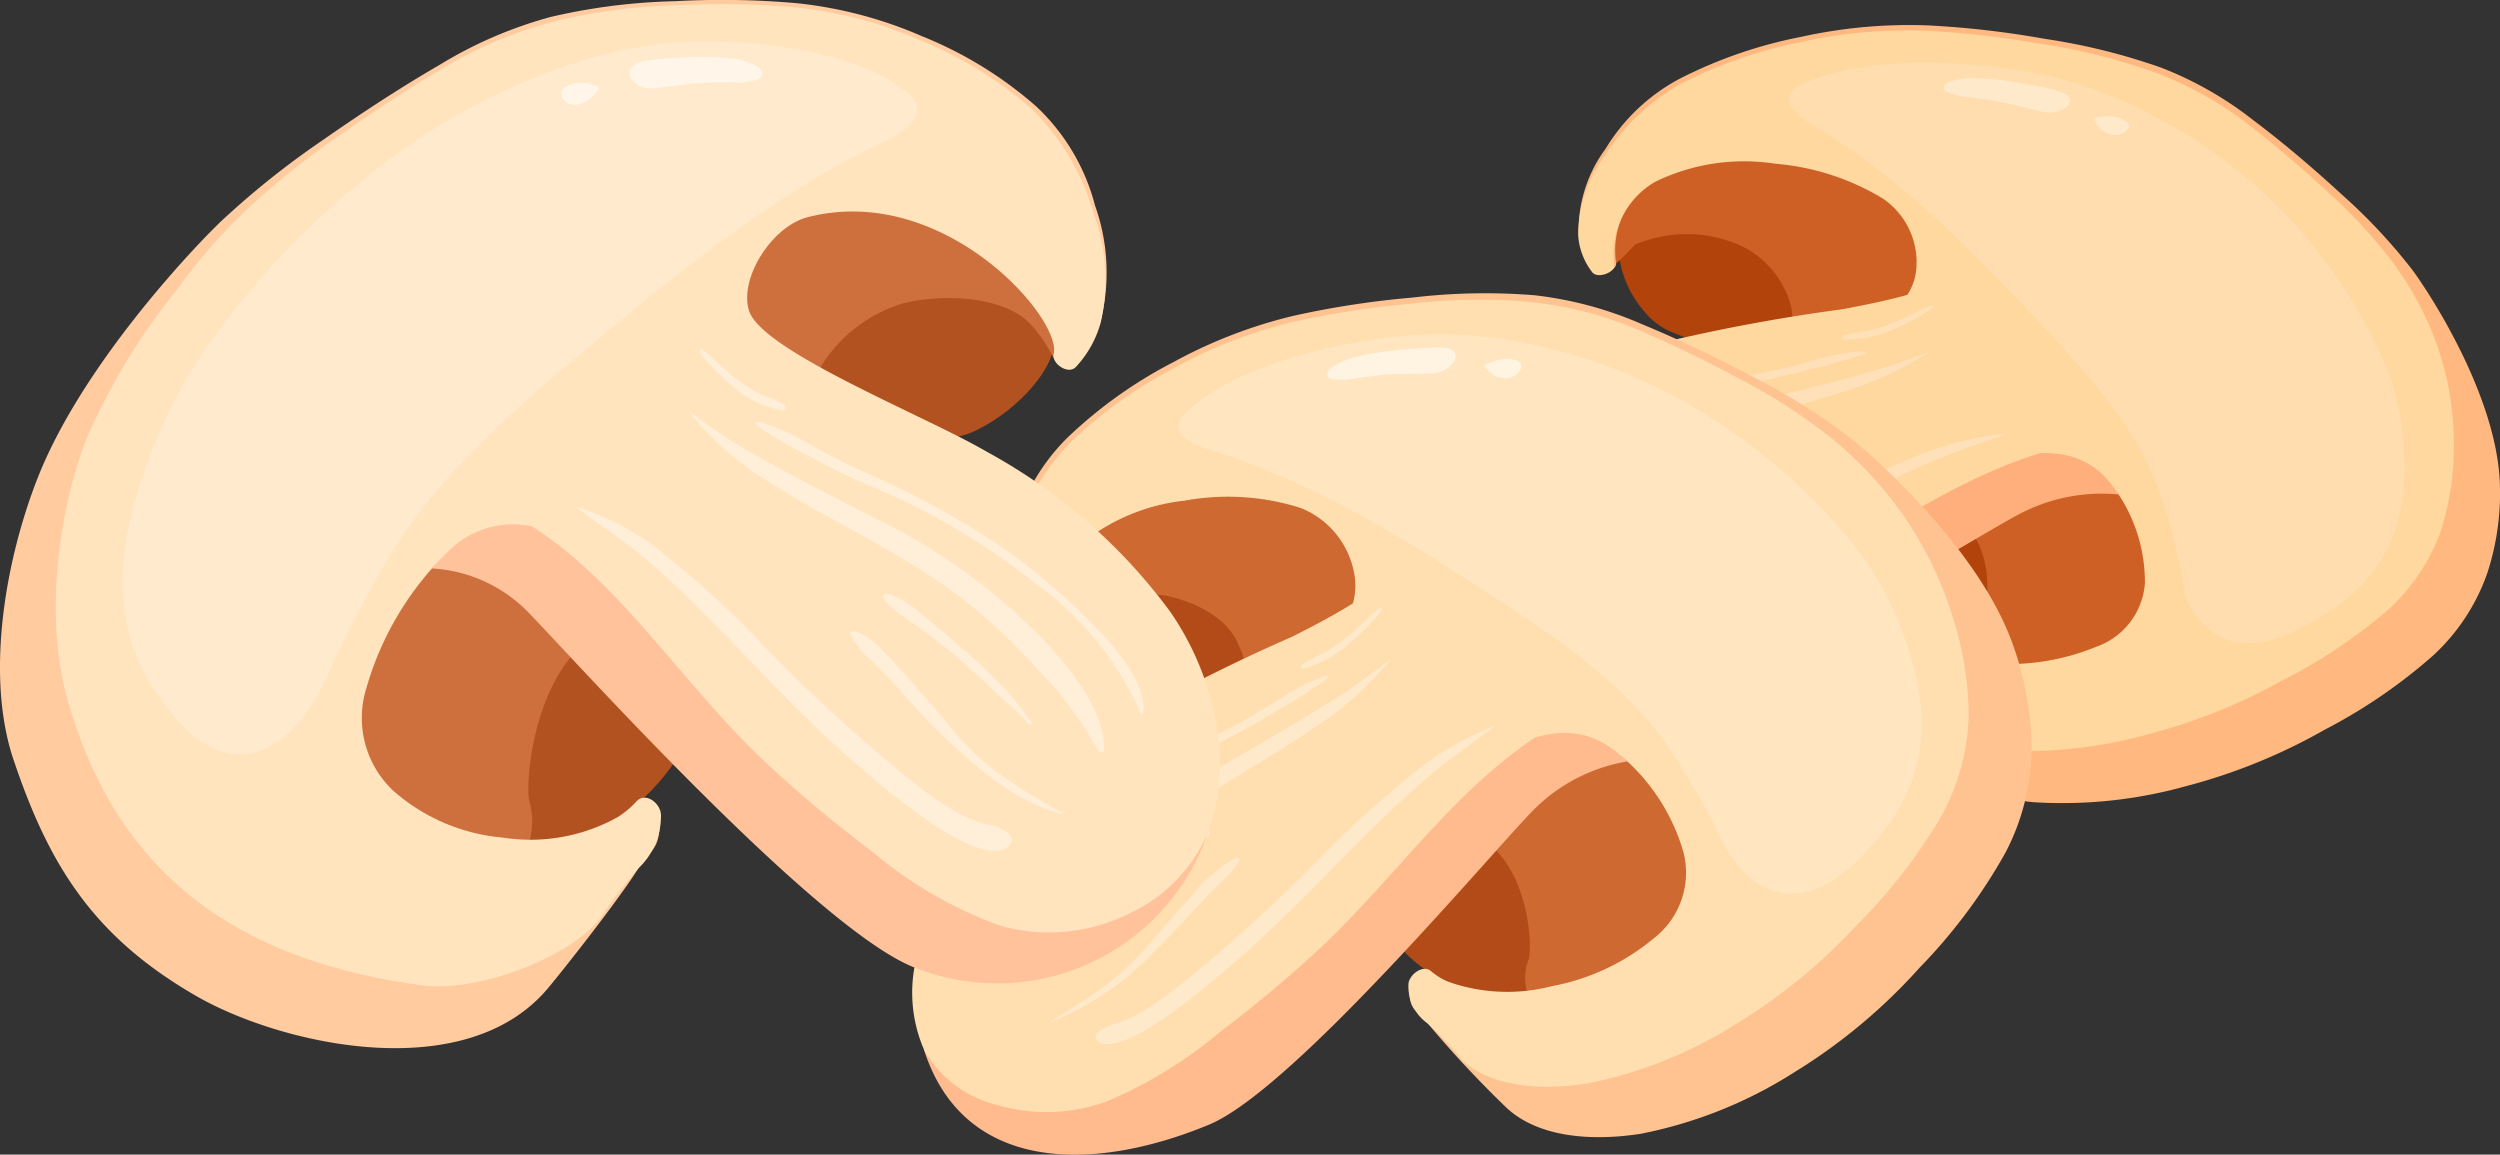 <svg xmlns="http://www.w3.org/2000/svg" viewBox="0 0 121.077 55.918"><rect x="0" y="0" width="121.077" height="55.918" fill="#333333" stroke="none"/><title>champignons</title><g id="9e7b7e98-efd7-47ed-8ba3-ef4ef0bafc34" data-name="Calque 2"><g id="f464d43d-2ef7-4ab2-aef7-c2a1cbaab0a2" data-name="—ëîé_1"><path d="M104.619,29.675a8.757,8.757,0,0,0,2.534-6.192c-.174-2.427-1.768-4.571-3.49-6.418a31.62,31.62,0,0,0-6.755-5.352,27.088,27.088,0,0,0-3.816-1.935A17.358,17.358,0,0,0,88.9,8.545c-2.78-.387-6.126.557-8.714,1.67a4.576,4.576,0,0,0-1.859,1.137c-.165.214,0,.352.262.39a1.681,1.681,0,0,0-.151.8,5.02,5.02,0,0,0,1.151,2.484,3.315,3.315,0,0,0,1.393,1.064c.368.158.768.283,1.107.465a6.184,6.184,0,0,1,.928.624c.571.453,1.112.923,1.707,1.37.64.482,1.3.959,1.935,1.45a16.03,16.03,0,0,1,3.177,3,1.874,1.874,0,0,1,.358,1.646c-.139.582-.423,1.169-.525,1.759A3.576,3.576,0,0,0,90,28.374a5.869,5.869,0,0,0,1.239,1.873A10.905,10.905,0,0,0,95.515,32.7a8.628,8.628,0,0,0,5.17-.048A9.085,9.085,0,0,0,104.619,29.675Z" fill="#b2430b"/><path d="M103.637,32.74a7.519,7.519,0,0,0,3.228-4.118,9.97,9.97,0,0,0,.467-4.521,10.412,10.412,0,0,0-1.813-4.435c-.943-1.4-2.132-2.674-3.179-3.98a30.587,30.587,0,0,0-3.584-4.3A26.655,26.655,0,0,0,96.5,9.7c-.668-.466-1.308-.941-2.033-1.368a17.823,17.823,0,0,0-4.8-1.95,18.63,18.63,0,0,0-2.861-.47,12.309,12.309,0,0,0-3.256.075,10.858,10.858,0,0,0-5.141,2.559c-1.1.963-1.1,3.778-.622,3.824-.015.026-.032.051-.046.078-.164.3.344.613.53.313a12.18,12.18,0,0,0,.909-.909,6.4,6.4,0,0,1,4.777-.1A4.5,4.5,0,0,1,86.7,14.694a2.148,2.148,0,0,1-.285,1.886c-.462.785-1.1,1.55-1.62,2.347a8.458,8.458,0,0,0-.994,2.4,4.093,4.093,0,0,0-.175,2.258,2.873,2.873,0,0,0,1.641,1.746,5.081,5.081,0,0,0,2.563.3c2.03-.208,4.415-1.606,6.018-1.022,3.37,1.226,2.337,5.514,1.916,6.193s-.722,1.42-.312,2.028a3.259,3.259,0,0,0,2.2.981A9.336,9.336,0,0,0,103.637,32.74Z" fill="#ce6025"/><path d="M102.609,23.946a8.579,8.579,0,0,0-4.69.888c-2.041,1.028-13.981,8.588-18.16,9.066-5.706.654-10.324-1.095-11.127-4.643-.772-3.412,20.173-9.7,19.743-9.969s11-.591,11-.591Z" fill="#ffaf7c"/><path d="M117.843,31.742a9.807,9.807,0,0,0,2.623-4,12.428,12.428,0,0,0,.6-4.422c-.192-4.227-3.427-9.165-4.236-10.25a26.739,26.739,0,0,0-3.392-3.628c-1.367-1.258-2.783-2.472-4.3-3.613a17.38,17.38,0,0,0-4.484-2.557A30.184,30.184,0,0,0,99.05,1.884a45.4,45.4,0,0,0-5.675-.654,24.217,24.217,0,0,0-6.144.555A22.217,22.217,0,0,0,81.35,3.812,9.276,9.276,0,0,0,77.763,7.2a6.668,6.668,0,0,0-1.311,4.072,3.469,3.469,0,0,0,.712,1.816c.268.356,1.126.028,1.107-.329a4.146,4.146,0,0,1,2-4.2,10.009,10.009,0,0,1,5.992-.881,12.411,12.411,0,0,1,5.388,1.77,3.962,3.962,0,0,1,1.73,3.448c-.014.465,9.2,10.139,9.787,10.863a8.244,8.244,0,0,1,1.886,5.171,3.6,3.6,0,0,1-2.4,3.214,11.331,11.331,0,0,1-5.273.821,8.944,8.944,0,0,1-4.684-1.4,3.127,3.127,0,0,1-.626-.628c-.292-.386-1.872-.44-1.967-.037-.164.7.18.742.457,1.372A42.249,42.249,0,0,0,92.951,36.4c.994,1.481,3.219,2.222,5.5,2.449a22.283,22.283,0,0,0,7.406-.771,27.723,27.723,0,0,0,6.723-2.734A25.993,25.993,0,0,0,117.843,31.742Z" fill="#ffb980"/><path d="M115.549,29.628a9.545,9.545,0,0,0,2.611-3.773,12.943,12.943,0,0,0,.678-4.173,14.252,14.252,0,0,0-1.1-5.716,15.7,15.7,0,0,0-1.872-3.284,25.01,25.01,0,0,0-3.223-3.466c-1.3-1.2-2.657-2.363-4.105-3.454a17.337,17.337,0,0,0-4.463-2.356,28.948,28.948,0,0,0-5.421-1.312,43.7,43.7,0,0,0-5.5-.607,23.73,23.73,0,0,0-5.966.56,21.927,21.927,0,0,0-5.721,1.98,10.278,10.278,0,0,0-3.723,3.478,6.466,6.466,0,0,0-1.309,3.929,3.274,3.274,0,0,0,.673,1.745c.256.341,1.09.021,1.075-.322a4.044,4.044,0,0,1,1.978-4.052,9.83,9.83,0,0,1,5.822-.875,11.934,11.934,0,0,1,5.2,1.683,3.735,3.735,0,0,1,1.633,3.313,2.7,2.7,0,0,1-.444,1.354c-1.066.3-2.18.513-3.161.7a87,87,0,0,0-9.074,1.7,26.862,26.862,0,0,0-9.055,4.3,9.566,9.566,0,0,0-2.618,3.115,5.463,5.463,0,0,0-.579,3.738,5.124,5.124,0,0,0,2.593,2.951,8.928,8.928,0,0,0,5.031,1.089,21.656,21.656,0,0,0,5.749-1.512c1.946-.73,3.9-1.5,5.669-2.377,4.062-2.009,7.469-4.642,11.717-5.988l.185-.056a6.151,6.151,0,0,1,.708.031,3.7,3.7,0,0,1,2.6,1.343,7.69,7.69,0,0,1,1.742,4.937,3.531,3.531,0,0,1-2.369,3.077,11.181,11.181,0,0,1-5.1.8,8.586,8.586,0,0,1-4.5-1.321,2.932,2.932,0,0,1-.6-.6c-.276-.367-1.062-.063-1.156.323a1.735,1.735,0,0,0,.391,1.74,13.011,13.011,0,0,1,1.044,1.78c.927,1.385,3.044,2.073,5.225,2.282a21.949,21.949,0,0,0,7.1-.739,27.553,27.553,0,0,0,6.5-2.576A25.826,25.826,0,0,0,115.549,29.628Z" fill="#ffd89f"/><g id="43533624-7746-4ccb-8ce4-e9693cd1977a" data-name="&lt;Groupe&gt;" opacity="0.59"><path d="M112.793,29.628c-1.231.8-3.075,1.836-4.714,1.432a3.41,3.41,0,0,1-2.366-2.9,28.536,28.536,0,0,0-1.2-4.585c-1.172-3.04-3.522-5.6-5.809-8.031-3.22-3.422-6.585-6.883-10.882-9.467-.728-.438-1.925-1.319-.612-1.965,2.971-1.461,8.109-1.171,11.058-.636a20.108,20.108,0,0,1,4.472,1.381,24.575,24.575,0,0,1,12.72,12.666,12.478,12.478,0,0,1,.957,4.066C116.6,24.3,116.208,27.415,112.793,29.628Z" fill="#ffe0b9"/></g><path d="M71.508,24.443a13.336,13.336,0,0,1,5.364-3.584A37.224,37.224,0,0,1,85.006,18.5c.913-.164,1.8-.38,2.68-.615a25.2,25.2,0,0,0,2.592-.739c.13-.05.07-.154-.051-.151a11.131,11.131,0,0,0-2.438.483c-.829.218-1.666.438-2.52.6A44.808,44.808,0,0,0,80,19.389a29.6,29.6,0,0,0-6.567,2.9c-.908.572-2,1.386-2.03,2.157,0,.04.076.041.107,0Z" fill="#ffe0b9"/><path d="M93.314,17.083c-.717.262-1.435.532-2.181.764-.73.227-1.473.418-2.223.618-1.518.4-3.068.759-4.622,1.144a29.726,29.726,0,0,0-8.827,3.412c-1.236.786-2.547,1.76-2.761,2.828-.018.093.175.111.263.022a15.369,15.369,0,0,1,3.218-2.284,27.506,27.506,0,0,1,3.9-1.908c2.952-1.13,6.1-1.72,9.012-2.649a15.862,15.862,0,0,0,4.245-1.93c.016-.011,0-.024-.022-.017Z" fill="#ffe0b9"/><path d="M76.024,25.434c.591-.344,1.269-.634,1.886-.947.576-.291,1.164-.565,1.759-.825s1.21-.495,1.824-.725a5.186,5.186,0,0,0,1.642-.727c.062-.065.023-.147-.084-.154a4.548,4.548,0,0,0-1.69.5c-.67.267-1.329.564-1.985.86-.634.287-1.26.589-1.869.912a16.385,16.385,0,0,0-1.6,1.039c-.093.063.018.128.116.071Z" fill="#ffe0b9"/><path d="M97.164,21.01a14.907,14.907,0,0,0-4.558,1.167,46.093,46.093,0,0,0-4.492,2.095A78.713,78.713,0,0,1,79.867,28.1a14.528,14.528,0,0,1-2.041.628,5.8,5.8,0,0,1-.914.124,2.922,2.922,0,0,0-.9.111c-.169.059-.355.187-.3.31.318.755,2.416.174,3.33-.112a37.262,37.262,0,0,0,3.52-1.373c3.37-1.443,6.3-3.228,9.391-4.7.855-.408,1.711-.8,2.607-1.133.87-.327,1.756-.613,2.613-.938.008,0,0-.01,0-.01Z" fill="#ffe0b9"/><path d="M73.872,28.089a14.172,14.172,0,0,0,5.534-1.757c.82-.4,1.574-.857,2.336-1.293q.613-.351,1.245-.678a4.1,4.1,0,0,0,1.163-.724c.067-.078,0-.156-.121-.148a6.472,6.472,0,0,0-2.417,1.057c-.761.432-1.5.886-2.248,1.347a14.133,14.133,0,0,1-2.345,1.223,29.888,29.888,0,0,1-3.147.945c-.026.007-.024.028,0,.028Z" fill="#ffe0b9"/><path d="M93.59,14.8a2.413,2.413,0,0,0-.731.3c-.327.162-.664.323-1.009.47a8.325,8.325,0,0,1-1.156.4c-.429.111-.9.14-1.315.265-.169.051-.2.2-.023.218a5.729,5.729,0,0,0,2.524-.588,8.591,8.591,0,0,0,.993-.5c.257-.151.649-.327.761-.537.009-.018-.013-.039-.044-.035Z" fill="#ffe0b9"/><g opacity="0.35"><path d="M94.267,4.45a3.573,3.573,0,0,0,1.186.271c.413.058.828.11,1.235.178.776.131,1.465.358,2.218.51a1.386,1.386,0,0,0,1.224-.263c.257-.273.087-.562-.31-.7a10.375,10.375,0,0,0-1.235-.287c-.443-.089-.892-.17-1.351-.236-.427-.061-.866-.1-1.313-.124a3.749,3.749,0,0,0-1.514.163c-.3.128-.374.344-.14.483Z" fill="#fff"/></g><g opacity="0.35"><path d="M101.45,5.843a.345.345,0,0,1,.073.128.932.932,0,0,0,.114.17,1.077,1.077,0,0,0,.536.358c.532.177,1.157-.269.859-.562a1.325,1.325,0,0,0-.722-.286,2.384,2.384,0,0,0-.318-.017c-.128,0-.253.035-.38.037s-.23.108-.162.172Z" fill="#fff"/></g><path d="M82.762,42.689a10.451,10.451,0,0,0,.521-7.592c-.981-2.608-3.294-4.494-5.623-6.01a33.955,33.955,0,0,0-8.414-3.85,27.507,27.507,0,0,0-4.36-1,17.032,17.032,0,0,0-4.494-.149c-2.848.355-5.878,2.262-8.12,4.145a4.766,4.766,0,0,0-1.524,1.716c-.1.273.1.374.364.343a1.979,1.979,0,0,0,.068.894A5.643,5.643,0,0,0,53,33.536a3.383,3.383,0,0,0,1.681.764c.41.069.844.1,1.233.2a6.236,6.236,0,0,1,1.1.419c.7.334,1.374.694,2.1,1.016.78.348,1.577.686,2.361,1.045A17.363,17.363,0,0,1,65.571,39.4a2.3,2.3,0,0,1,.861,1.72c.036.684-.073,1.415,0,2.1a4.517,4.517,0,0,0,.941,2.109,6.965,6.965,0,0,0,1.846,1.762,11.486,11.486,0,0,0,5.166,1.58,8.356,8.356,0,0,0,5.315-1.51A9.577,9.577,0,0,0,82.762,42.689Z" fill="#b24b18"/><path d="M82.78,46.429a8.489,8.489,0,0,0,1.933-5.552,12.485,12.485,0,0,0-1.042-5.15,12.771,12.771,0,0,0-3.3-4.344c-1.406-1.252-3.01-2.3-4.476-3.412a34.233,34.233,0,0,0-4.913-3.591,27.864,27.864,0,0,0-2.743-1.155c-.8-.307-1.573-.63-2.415-.879a17.62,17.62,0,0,0-5.294-.725,17.921,17.921,0,0,0-2.94.291,11.838,11.838,0,0,0-3.17.966,11.06,11.06,0,0,0-4.347,4.085c-.821,1.315-.062,4.305.418,4.224-.009.032-.018.064-.025.1-.081.364.639.245.741-.125a2.008,2.008,0,0,1,.126-.335c.05-.036.1-.075.149-.117a.547.547,0,0,0,.244-.452,5.911,5.911,0,0,1,4.693-1.42c2.416.513,3.326,1.75,3.559,2.391a2.943,2.943,0,0,1,.261,2.109c-.235.976-.656,1.983-.942,2.992a10.2,10.2,0,0,0-.3,2.9,5.075,5.075,0,0,0,.48,2.536,3.159,3.159,0,0,0,2.173,1.482,4.894,4.894,0,0,0,2.687-.38c2-.8,3.988-3.011,5.794-2.812,3.811.42,4.125,5.51,3.91,6.395a2.41,2.41,0,0,0,.331,2.388,3.384,3.384,0,0,0,2.591.5A9.069,9.069,0,0,0,82.78,46.429Z" fill="#ce6932"/><path d="M78.814,36.877a8.322,8.322,0,0,0-4.483,2.29c-1.75,1.711-11.625,13.576-15.774,15.3-5.666,2.348-11.879,2.323-13.8-3.6,0,0,18.742-14.962,18.231-15.134s10.876-3.69,10.876-3.69Z" fill="#ffbb8e"/><path d="M97.13,41.286a11.028,11.028,0,0,0,1.259-5.224,15.394,15.394,0,0,0-.978-5.046c-1.7-4.541-6.673-8.925-7.853-9.852a30.6,30.6,0,0,0-4.6-2.88c-1.77-.937-3.565-1.811-5.425-2.578A18.07,18.07,0,0,0,74.324,14.3a29.774,29.774,0,0,0-5.911.111,43.9,43.9,0,0,0-5.729.875,23.4,23.4,0,0,0-5.83,2.239,22.017,22.017,0,0,0-5.177,3.691,9.976,9.976,0,0,0-2.6,4.513,7.743,7.743,0,0,0-.2,4.659,3.915,3.915,0,0,0,1.191,1.743c.362.308,1.122-.28,1.006-.656a4.762,4.762,0,0,1,.829-5,9.735,9.735,0,0,1,5.646-2.562,12.149,12.149,0,0,1,5.816.386,4.462,4.462,0,0,1,2.729,3.175c.125.5,12.391,8.418,13.226,9.05a10.322,10.322,0,0,1,3.638,5.217,4.111,4.111,0,0,1-1.395,4.3A10.982,10.982,0,0,1,76.4,48.456a8.969,8.969,0,0,1-5.271-.28,3.56,3.56,0,0,1-.841-.537c-.419-.354-2.055.027-2.027.51.05.846.416.791.9,1.429a51.931,51.931,0,0,0,3.779,4.051c1.509,1.432,4.066,1.663,6.52,1.281a21.507,21.507,0,0,0,7.463-2.994,27.29,27.29,0,0,0,6.045-5.051A26.429,26.429,0,0,0,97.13,41.286Z" fill="#ffc291"/><path d="M94,39.558a10.621,10.621,0,0,0,1.344-4.934,15.814,15.814,0,0,0-.783-4.769A17.654,17.654,0,0,0,91.46,24a18.715,18.715,0,0,0-3-2.971A28.215,28.215,0,0,0,84.1,18.27c-1.686-.9-3.4-1.732-5.176-2.465A17.881,17.881,0,0,0,73.8,14.6a28.6,28.6,0,0,0-5.7.133,42.454,42.454,0,0,0-5.544.875,22.885,22.885,0,0,0-5.656,2.2,21.675,21.675,0,0,0-5.037,3.6,11.042,11.042,0,0,0-2.708,4.643,7.525,7.525,0,0,0-.239,4.511,3.692,3.692,0,0,0,1.134,1.678c.346.3,1.085-.276.977-.639a4.642,4.642,0,0,1,.849-4.841,9.554,9.554,0,0,1,5.483-2.511,11.644,11.644,0,0,1,5.612.345,4.208,4.208,0,0,1,2.59,3.061,3.134,3.134,0,0,1-.039,1.567c-.974.61-2.021,1.151-2.944,1.616a84.585,84.585,0,0,0-8.556,4.33,27.742,27.742,0,0,0-7.868,7.186,11.225,11.225,0,0,0-1.8,4.169,6.944,6.944,0,0,0,.411,4.346,5.571,5.571,0,0,0,3.432,2.621,8.537,8.537,0,0,0,5.435-.16A21.461,21.461,0,0,0,59.058,50a63.188,63.188,0,0,0,5.072-4.262c3.522-3.379,6.166-7.244,10.044-9.907.056-.039.114-.076.17-.114a6.183,6.183,0,0,1,.727-.162,3.881,3.881,0,0,1,3.065.75,9.591,9.591,0,0,1,3.4,4.989,4.01,4.01,0,0,1-1.412,4.125,10.805,10.805,0,0,1-4.986,2.346,8.581,8.581,0,0,1-5.044-.234,3.326,3.326,0,0,1-.8-.507c-.4-.337-1.107.226-1.084.69a2.2,2.2,0,0,0,.944,1.863,15.951,15.951,0,0,1,1.634,1.739c1.4,1.327,3.811,1.523,6.14,1.147a21.169,21.169,0,0,0,7.125-2.856A27.105,27.105,0,0,0,89.9,44.831,26.191,26.191,0,0,0,94,39.558Z" fill="#ffdfb0"/><g id="e71c0f09-54c8-4bc7-8937-4d81b24960e6" data-name="&lt;Groupe&gt;" opacity="0.59"><path d="M91.158,40.336c-.99,1.243-2.533,2.933-4.364,2.938-1.756,0-2.833-1.444-3.419-2.594a36.36,36.36,0,0,0-2.746-4.749c-2.178-3-5.366-5.128-8.42-7.11-4.254-2.763-8.61-5.492-13.578-7.021-.836-.257-2.254-.847-1.149-1.874,2.491-2.319,7.594-3.42,10.639-3.674a19.925,19.925,0,0,1,4.807.2,25.886,25.886,0,0,1,9.3,3.388A28.449,28.449,0,0,1,89.7,26.294a15.493,15.493,0,0,1,2.369,4.134C93.2,33.343,93.892,36.9,91.158,40.336Z" fill="#ffe9cb"/></g><path d="M47.5,46.071A14.386,14.386,0,0,1,51.9,40.627a36.893,36.893,0,0,1,7.481-4.822c.867-.43,1.688-.908,2.5-1.407a24.775,24.775,0,0,0,2.377-1.516c.115-.091.024-.186-.1-.149a10.731,10.731,0,0,0-2.3,1.2c-.766.465-1.539.934-2.345,1.35a44.074,44.074,0,0,0-4.9,2.875,30.379,30.379,0,0,0-5.78,4.994c-.757.883-1.639,2.089-1.455,2.953.009.044.087.024.108-.03Z" fill="#ffe9cb"/><path d="M67.284,31.973c-.64.481-1.278.971-1.956,1.429s-1.352.86-2.044,1.284c-1.4.859-2.853,1.675-4.3,2.524a30.071,30.071,0,0,0-7.9,6.189c-1.027,1.213-2.081,2.66-2,3.91.007.11.208.077.272-.048a16.748,16.748,0,0,1,2.614-3.433,28.252,28.252,0,0,1,3.385-3.186c2.643-2.057,5.629-3.572,8.282-5.391a15.955,15.955,0,0,0,3.678-3.266c.013-.017-.01-.026-.027-.012Z" fill="#ffe9cb"/><path d="M52.322,45.925c.5-.547,1.1-1.058,1.639-1.577.5-.483,1.014-.95,1.54-1.4s1.079-.882,1.631-1.307c.464-.356,1.21-.79,1.444-1.257.045-.088-.019-.168-.128-.145a4.5,4.5,0,0,0-1.559,1.014c-.6.48-1.177.991-1.754,1.5-.558.493-1.1,1-1.627,1.528a17.67,17.67,0,0,0-1.323,1.6c-.076.1.054.138.137.047Z" fill="#ffe9cb"/><path d="M72.361,35.171a14.54,14.54,0,0,0-4.242,2.546,46.749,46.749,0,0,0-3.908,3.559,80.3,80.3,0,0,1-7.236,6.572,14.456,14.456,0,0,1-1.894,1.275,5.472,5.472,0,0,1-.894.4,2.816,2.816,0,0,0-.885.376c-.155.113-.308.31-.22.435.538.766,2.508-.476,3.356-1.054a37.677,37.677,0,0,0,3.18-2.527c3-2.553,5.432-5.354,8.115-7.843.74-.686,1.486-1.352,2.287-1.97.778-.6,1.584-1.16,2.348-1.754.007-.006,0-.012-.007-.01Z" fill="#ffe9cb"/><path d="M50.885,49.5A14.214,14.214,0,0,0,56,45.99c.715-.675,1.347-1.4,1.991-2.091q.519-.561,1.063-1.1a4.338,4.338,0,0,0,.964-1.124c.044-.1-.041-.174-.166-.13a6.572,6.572,0,0,0-2.134,1.842c-.645.691-1.266,1.4-1.886,2.123A14.67,14.67,0,0,1,53.8,47.53a29.739,29.739,0,0,1-2.925,1.937c-.024.015-.016.039.008.031Z" fill="#ffe9cb"/><path d="M66.871,29.435a2.412,2.412,0,0,0-.638.527c-.278.265-.566.53-.867.784a8.216,8.216,0,0,1-1.036.748c-.4.238-.853.4-1.235.649-.154.1-.142.266.041.241a5.594,5.594,0,0,0,2.347-1.331,8.763,8.763,0,0,0,.844-.806c.211-.234.549-.53.6-.787,0-.021-.024-.038-.054-.025Z" fill="#ffe9cb"/><g opacity="0.54"><path d="M64.484,18.356a3.477,3.477,0,0,0,1.243-.044c.423-.052.845-.112,1.265-.153.8-.077,1.544-.03,2.331-.078a1.347,1.347,0,0,0,1.124-.608c.171-.352-.084-.605-.513-.634a10.211,10.211,0,0,0-1.3.041c-.461.03-.925.068-1.4.126a12.822,12.822,0,0,0-1.323.23,3.626,3.626,0,0,0-1.436.582c-.251.212-.266.458,0,.538Z" fill="#fff"/></g><g opacity="0.54"><path d="M71.957,17.834a.376.376,0,0,1,.111.114.971.971,0,0,0,.165.144,1.115,1.115,0,0,0,.637.226c.579.038,1.059-.6.675-.819a1.338,1.338,0,0,0-.8-.1,2.38,2.38,0,0,0-.318.07c-.125.038-.239.106-.363.142s-.194.176-.108.223Z" fill="#fff"/></g><path d="M16.335,35.224a14.212,14.212,0,0,1-.065-9.209c1.2-3.255,3.746-5.817,6.276-7.933a42.643,42.643,0,0,1,9-5.7,31.058,31.058,0,0,1,4.62-1.791,17.38,17.38,0,0,1,4.757-.839c3.024-.016,6.267,1.741,8.7,3.609a4.588,4.588,0,0,1,1.675,1.8c.119.309-.1.458-.391.462a4.78,4.78,0,0,1,.122,1.112c-.122,1.35-1.976,3.332-3.971,4.206-.423.185-.922.238-1.346.42a7.567,7.567,0,0,0-1.2.667c-.763.506-1.5,1.042-2.291,1.538-.854.536-1.726,1.063-2.585,1.614a22.856,22.856,0,0,0-4.508,3.55,3.493,3.493,0,0,0-.981,2.25c-.055.857.047,1.753-.054,2.624A7.056,7.056,0,0,1,33,36.388a10.305,10.305,0,0,1-2.093,2.5,13.486,13.486,0,0,1-5.772,2.737,7.322,7.322,0,0,1-5.759-1.2C17.656,39.158,16.917,37.059,16.335,35.224Z" fill="#b25220"/><path d="M16.068,39.92a10.2,10.2,0,0,1-1.709-6.669,19.051,19.051,0,0,1,1.458-6.424,19.576,19.576,0,0,1,3.754-5.653c1.549-1.678,3.291-3.138,4.885-4.651a46.887,46.887,0,0,1,5.3-4.874c.919-.637,1.925-1.182,2.911-1.728.847-.47,1.667-.954,2.556-1.363A18.968,18.968,0,0,1,40.8,6.944a17.306,17.306,0,0,1,3.1-.11,10.81,10.81,0,0,1,3.368.627,10.2,10.2,0,0,1,4.708,4.076c.913,1.419.142,5.073-.383,5.047.01.037.021.074.029.111.094.422-.536.959-.654.528A7.22,7.22,0,0,0,49.91,15.7c-1.214-1.308-4.051-1.508-6.124-1.023a7.052,7.052,0,0,0-3.972,2.983c-.437.758,1,1.977,1.2,2.927.247,1.139.7,2.3,1,3.478a13.355,13.355,0,0,1,.319,3.5,7.462,7.462,0,0,1-.544,3.217,4.254,4.254,0,0,1-2.416,2.164,4.648,4.648,0,0,1-2.962-.095c-2.179-.713-4.3-3.176-6.269-2.674-4.153,1.057-4.719,7.46-4.522,8.552a3.69,3.69,0,0,1-.473,3.095,3.726,3.726,0,0,1-2.883,1A7.749,7.749,0,0,1,16.068,39.92Z" fill="#ce703e"/><path d="M20.919,27.531a7.037,7.037,0,0,1,4.7,2.159C27.448,31.552,39.68,45.2,44.4,46.9a10.793,10.793,0,0,0,14.1-6.565s-21.055-16.176-20.5-16.458-11.581-2.859-11.581-2.859Z" fill="#ffc29b"/><path d="M.653,36.788c-1.367-4.064-.4-9.637,1.166-13.627,2.166-5.521,7.622-11.238,8.9-12.455a41.174,41.174,0,0,1,4.884-3.9c1.861-1.3,3.739-2.535,5.675-3.657A20.728,20.728,0,0,1,26.658.824,29.262,29.262,0,0,1,32.715.058a40.8,40.8,0,0,1,5.9.1,20.512,20.512,0,0,1,6.067,1.608,19.242,19.242,0,0,1,5.494,3.38,10.012,10.012,0,0,1,2.855,4.8,9.678,9.678,0,0,1,.312,5.444,5.476,5.476,0,0,1-1.268,2.255c-.389.423-1.148-.12-1.028-.587.458-1.776.667-4.05-1.046-5.819-1.511-1.562-3.988-2.08-6.055-2.122a12.684,12.684,0,0,0-6.171,1.31,6.254,6.254,0,0,0-2.951,4.082c-.143.6-13.5,11.781-14.427,12.663a16.137,16.137,0,0,0-4.213,6.9,5.013,5.013,0,0,0,1.233,5.186,9.318,9.318,0,0,0,5.516,2.367,9.082,9.082,0,0,0,5.831-1.086,4.878,4.878,0,0,0,.95-.8c.476-.511,2.277-.251,2.231.372-.081,1.094-.486,1.074-1.042,1.963C29.947,43.6,27.261,47,26.535,47.864c-4,4.768-12.887,2.74-16.984.4C4.516,45.377,2.376,41.907.653,36.788Z" fill="#ffcb9f"/><path d="M3.265,33.867C2.181,30.05,2.76,25.049,4.128,21.4a30.966,30.966,0,0,1,4.434-7.358,27.388,27.388,0,0,1,3.284-3.792,38.305,38.305,0,0,1,4.631-3.715c1.771-1.242,3.562-2.418,5.41-3.489A20.191,20.191,0,0,1,27.173.959,28.034,28.034,0,0,1,33.019.25a39.359,39.359,0,0,1,5.709.13,20.024,20.024,0,0,1,5.884,1.587A18.968,18.968,0,0,1,49.95,5.261a11.564,11.564,0,0,1,3.018,5.067,9.382,9.382,0,0,1,.347,5.271,5.171,5.171,0,0,1-1.206,2.17c-.373.405-1.189-.169-1.077-.619.428-1.712-5.325-8.322-11.911-6.633-1.759.451-3.339,2.988-2.843,4.535.63,1.966,8.545,5.087,11.521,6.83a27.2,27.2,0,0,1,8.862,7.725,13.686,13.686,0,0,1,2.164,5.035,10.331,10.331,0,0,1-.323,5.692,7.629,7.629,0,0,1-3.873,3.935,8.663,8.663,0,0,1-6.244.545,20.413,20.413,0,0,1-6.178-3.6,60.873,60.873,0,0,1-5.622-4.761c-3.807-3.759-6.57-8.164-10.649-10.851l-.177-.113a5.267,5.267,0,0,0-.771-.092,4.412,4.412,0,0,0-3.314,1.343,14.931,14.931,0,0,0-3.928,6.58,4.84,4.84,0,0,0,1.278,4.956,9.212,9.212,0,0,0,5.332,2.289,8.668,8.668,0,0,0,5.575-1,4.528,4.528,0,0,0,.9-.759c.45-.484,1.219.135,1.18.731A3.484,3.484,0,0,1,30.9,42.071a24.745,24.745,0,0,0-1.881,2.477c-1.613,1.923-5.974,3.512-8.532,3.177C10.187,46.374,5.34,41.172,3.265,33.867Z" fill="#ffe4be"/><g id="001bddff-d6b2-4100-87a8-86cb282dda34" data-name="&lt;Groupe&gt;" opacity="0.59"><path d="M7.527,33.478c.949,1.394,2.461,3.277,4.426,3.032,1.889-.237,3.148-2.186,3.854-3.689a57.573,57.573,0,0,1,3.229-6.178c2.48-3.908,5.958-6.889,9.27-9.663,4.583-3.841,9.238-7.629,14.5-10.117.885-.419,2.384-1.3,1.218-2.3-2.606-2.23-7.908-2.687-11.054-2.512A20.282,20.282,0,0,0,28.008,3,31.172,31.172,0,0,0,18.3,8.15a40.727,40.727,0,0,0-8.113,8.421,23.993,23.993,0,0,0-2.78,5.145C5.982,25.317,4.938,29.678,7.527,33.478Z" fill="#ffeed8"/></g><path d="M55.237,34.52a15.313,15.313,0,0,0-5.053-6.234,33.927,33.927,0,0,0-8.257-4.842,28.732,28.732,0,0,1-2.708-1.338,22.03,22.03,0,0,1-2.545-1.475c-.122-.092-.022-.218.106-.192a9.437,9.437,0,0,1,2.462,1.1c.824.448,1.659.9,2.533,1.288a39.886,39.886,0,0,1,5.373,2.795,29.567,29.567,0,0,1,6.5,5.38c.871,1.007,1.9,2.412,1.711,3.541-.009.058-.1.043-.123-.023Z" fill="#ffeed8"/><path d="M33.45,19.985c.674.48,1.349.973,2.068,1.423s1.442.837,2.185,1.248c1.509.835,3.079,1.615,4.654,2.442a28.465,28.465,0,0,1,8.782,6.544c1.174,1.387,2.391,3.078,2.331,4.692-.006.142-.234.128-.309-.023a18.184,18.184,0,0,0-3-4,28.06,28.06,0,0,0-3.8-3.506c-2.919-2.162-6.181-3.588-9.041-5.414A14.336,14.336,0,0,1,33.421,20c-.013-.018.011-.032.029-.019Z" fill="#ffeed8"/><path d="M49.783,35.023c-.569-.626-1.252-1.19-1.856-1.77-.561-.54-1.139-1.055-1.728-1.551s-1.2-.952-1.814-1.4c-.514-.378-1.337-.811-1.595-1.357a.136.136,0,0,1,.143-.2,4.165,4.165,0,0,1,1.721,1.037c.664.513,1.308,1.069,1.952,1.625.625.54,1.238,1.1,1.828,1.7a18.651,18.651,0,0,1,1.5,1.843c.087.112-.059.184-.154.08Z" fill="#ffeed8"/><path d="M27.907,24.549a12.461,12.461,0,0,1,4.49,2.483,42.817,42.817,0,0,1,4.182,3.828,77.236,77.236,0,0,0,7.98,7.285,13.805,13.805,0,0,0,2.14,1.378,5.176,5.176,0,0,0,1.014.386,2.669,2.669,0,0,1,1.007.363c.177.126.353.361.255.535-.6,1.076-2.849-.267-3.809-.9a36.173,36.173,0,0,1-3.568-2.8c-3.307-2.819-5.943-5.981-8.814-8.676a29.815,29.815,0,0,0-2.42-2.081c-.818-.618-1.667-1.181-2.464-1.788-.008-.006,0-.015.007-.013Z" fill="#ffeed8"/><path d="M51.462,39.418c-2.262-.541-4.138-2.216-5.808-3.791-.8-.756-1.508-1.579-2.225-2.368q-.575-.633-1.175-1.232a4.339,4.339,0,0,1-1.06-1.269c-.048-.124.046-.222.185-.185.905.241,1.739,1.332,2.356,2,.717.78,1.411,1.592,2.106,2.418a14.838,14.838,0,0,0,2.291,2.295,28.687,28.687,0,0,0,3.339,2.088c.027.016.019.048-.009.042Z" fill="#ffeed8"/><path d="M33.954,16.923a2.078,2.078,0,0,1,.668.528c.291.271.594.543.911.8a6.975,6.975,0,0,0,1.1.737c.42.225.909.349,1.316.592.164.1.15.3-.048.294a4.875,4.875,0,0,1-2.5-1.241,7.783,7.783,0,0,1-.884-.831c-.221-.245-.574-.545-.62-.84,0-.024.027-.048.058-.037Z" fill="#ffeed8"/><g opacity="0.54"><path d="M36.7,3.85a3.453,3.453,0,0,1-1.293.138c-.439,0-.877,0-1.312.018-.83.033-1.6.2-2.417.261a1.134,1.134,0,0,1-1.145-.511c-.165-.367.105-.685.55-.782a10.228,10.228,0,0,1,1.34-.149c.477-.036.957-.063,1.441-.069a11.64,11.64,0,0,1,1.367.058,3.107,3.107,0,0,1,1.482.433c.258.2.27.473-.013.6Z" fill="#fff"/></g><g opacity="0.54"><path d="M28.959,4.384a.519.519,0,0,0-.119.143,1.318,1.318,0,0,1-.174.186A1.34,1.34,0,0,1,28,5.06c-.6.128-1.07-.51-.665-.814a1.429,1.429,0,0,1,.827-.229,1.976,1.976,0,0,1,.325.031c.128.023.242.081.369.1s.194.167.1.232Z" fill="#fff"/></g></g></g></svg>